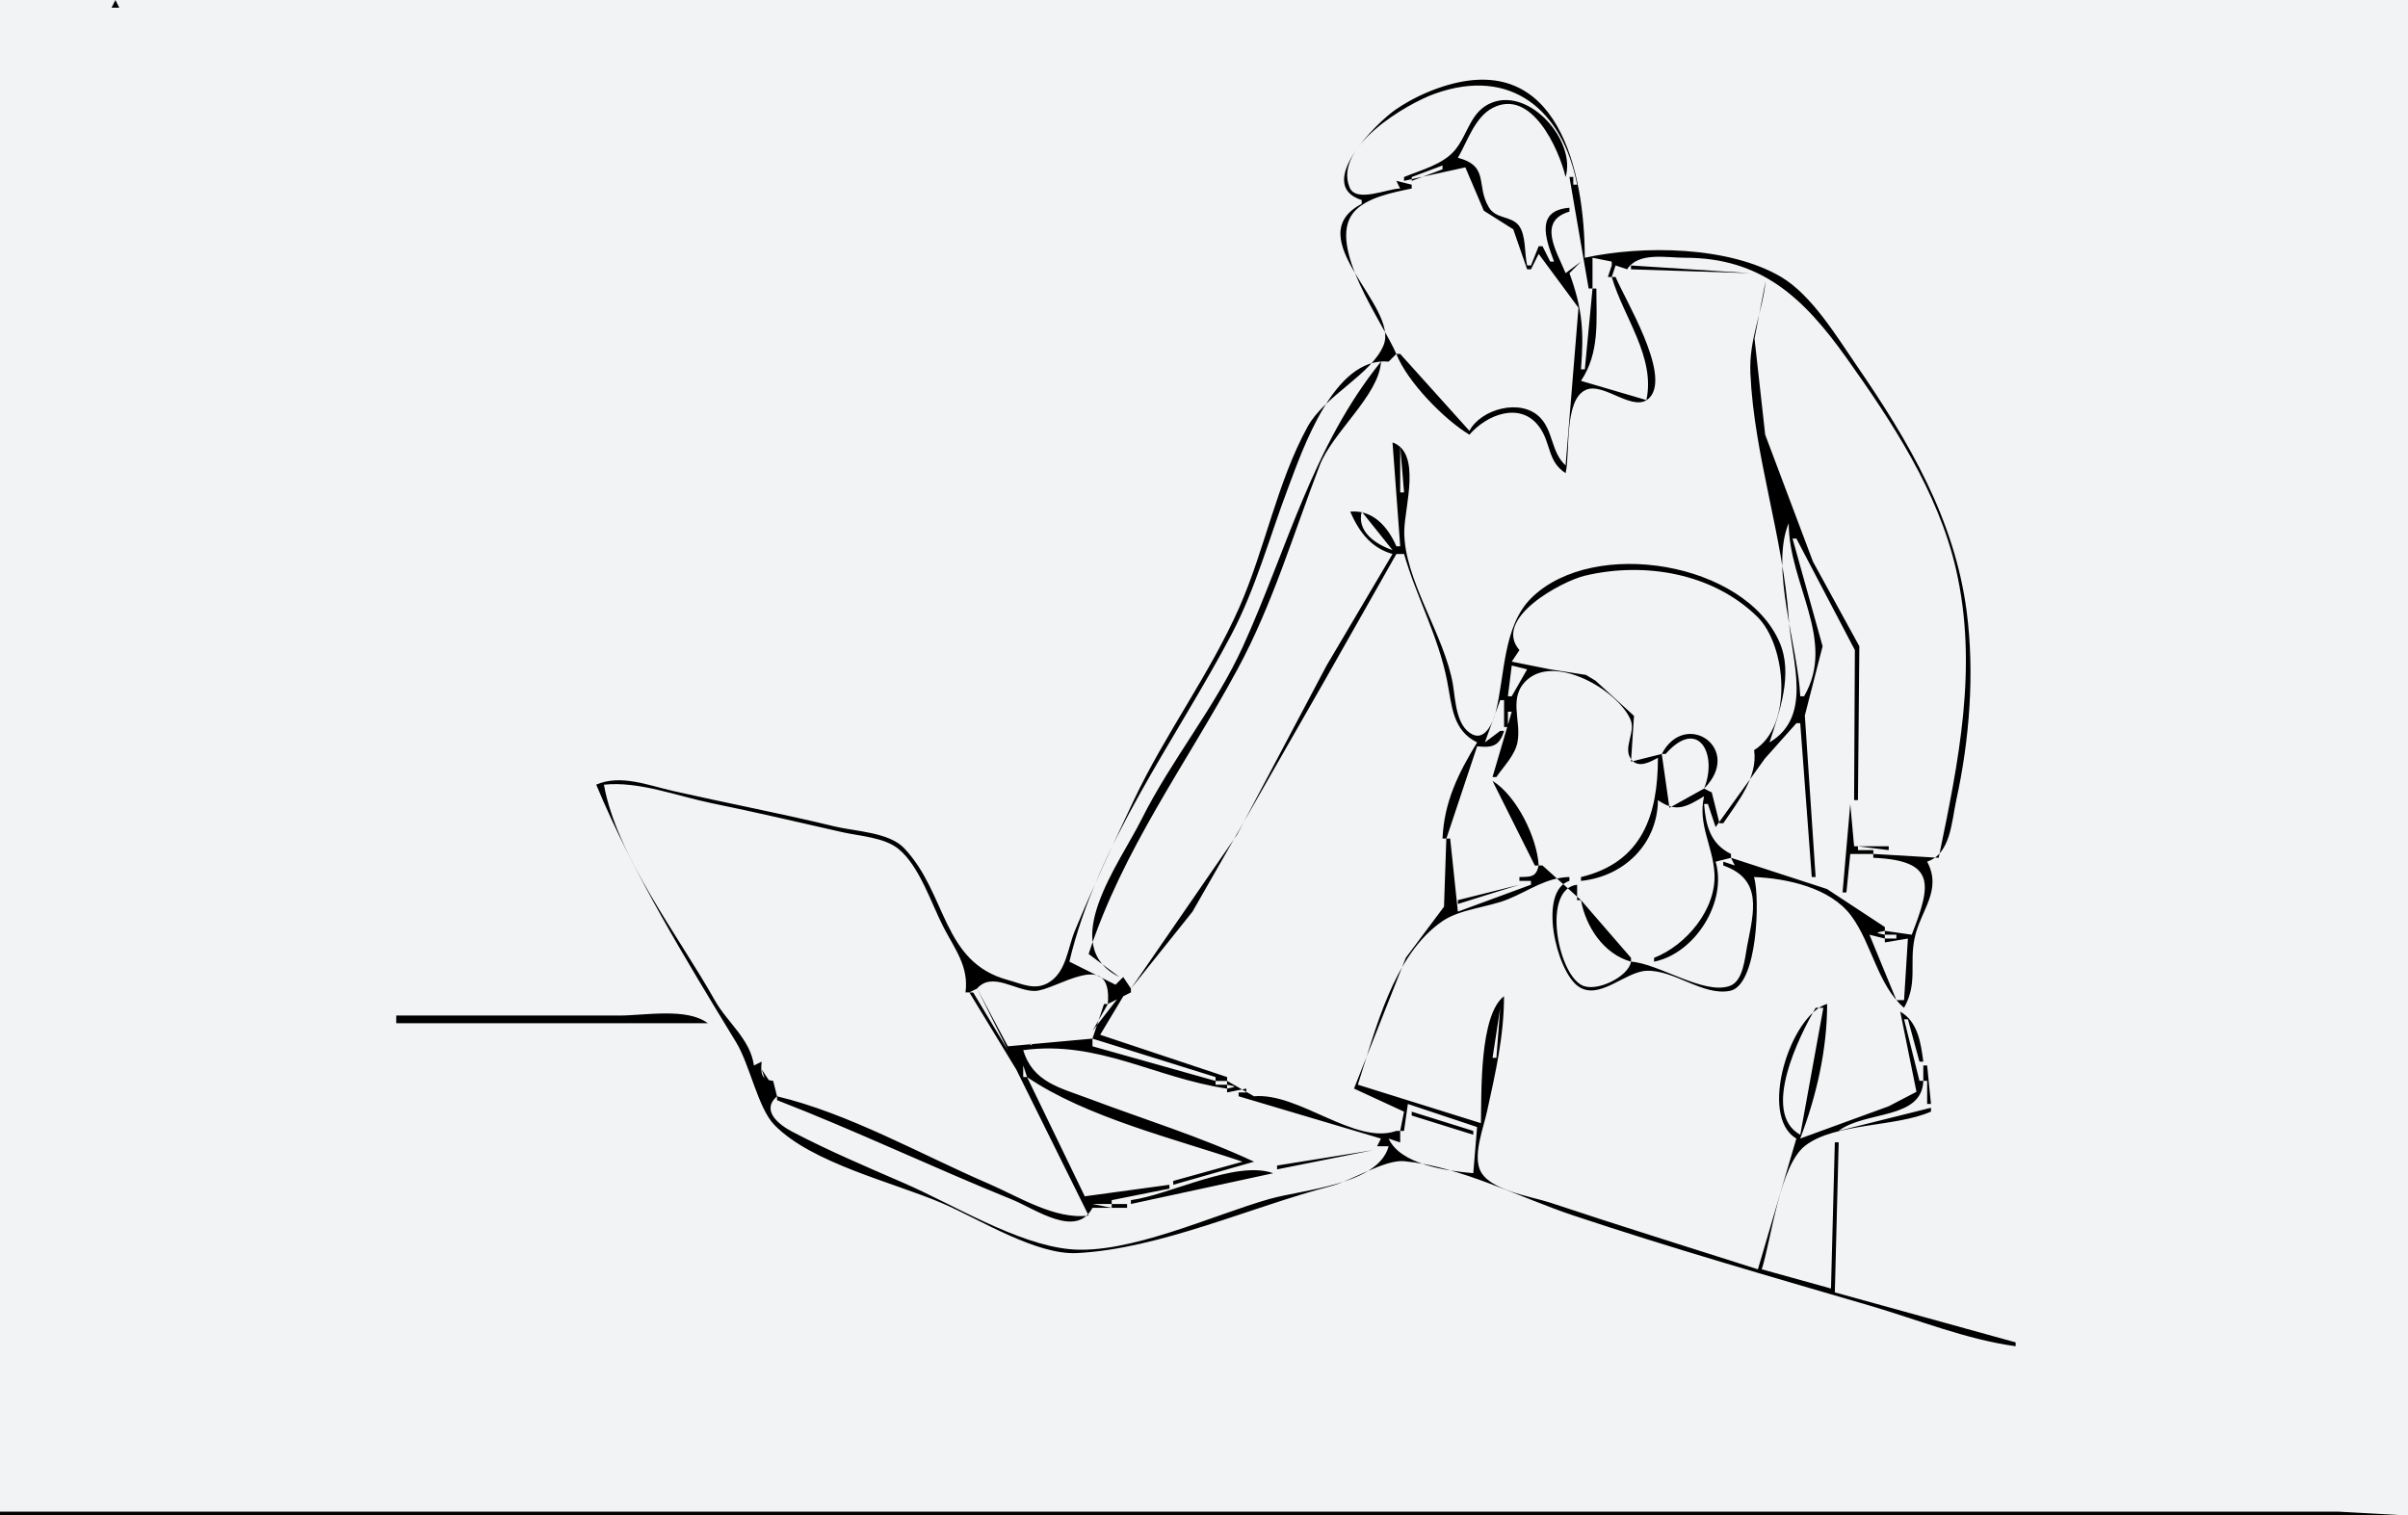 <?xml version="1.0" encoding="UTF-8" standalone="no"?>
<!-- Created with Inkscape (http://www.inkscape.org/) -->

<svg
   width="198.46mm"
   height="124.909mm"
   viewBox="0 0 198.46 124.909"
   version="1.1"
   id="svg1"
   xml:space="preserve"
   inkscape:version="1.3.2 (091e20e, 2023-11-25, custom)"
   sodipodi:docname="guidance.svg"
   xmlns:inkscape="http://www.inkscape.org/namespaces/inkscape"
   xmlns:sodipodi="http://sodipodi.sourceforge.net/DTD/sodipodi-0.dtd"
   xmlns="http://www.w3.org/2000/svg"
   xmlns:svg="http://www.w3.org/2000/svg"><sodipodi:namedview
     id="namedview1"
     pagecolor="#505050"
     bordercolor="#eeeeee"
     borderopacity="1"
     inkscape:showpageshadow="0"
     inkscape:pageopacity="0"
     inkscape:pagecheckerboard="0"
     inkscape:deskcolor="#505050"
     inkscape:document-units="mm"
     inkscape:zoom="0.69219276"
     inkscape:cx="559.81516"
     inkscape:cy="334.44441"
     inkscape:window-width="1920"
     inkscape:window-height="991"
     inkscape:window-x="-9"
     inkscape:window-y="-9"
     inkscape:window-maximized="1"
     inkscape:current-layer="layer1" /><defs
     id="defs1" /><g
     inkscape:label="Layer 1"
     inkscape:groupmode="layer"
     id="layer1"
     transform="translate(-7.949,-77.144)"><rect
       style="fill:#f2f3f4;fill-opacity:1;stroke-width:0.1;paint-order:fill markers stroke"
       id="rect1"
       width="198.46"
       height="124.909"
       x="7.949"
       y="77.144" /><path
       style="fill:#000000;fill-opacity:1;stroke:none"
       d="m 17.46,77.144 -0.317,0.634 h 0.634 L 17.46,77.144 M 120.177,93.629 v 0.317 c -5.266,2.764 3.129,8.449 1.798,11.664 -0.997,2.409 -4.851,4.14 -6.267,6.724 -2.512,4.585 -3.512,10.104 -5.632,14.9 -2.431,5.498 -6.092,10.386 -8.673,15.851 -1.682,3.56 -3.36,7.14 -4.868,10.779 -0.582,1.403 -0.693,3.3 -2.056,4.202 -1.176,0.778 -2.266,0.178 -3.469,-0.149 -5.446,-1.481 -4.987,-7.116 -8.545,-10.865 -1.251,-1.318 -4.036,-1.38 -5.721,-1.789 -4.417,-1.071 -8.883,-1.92 -13.315,-2.923 -2.046,-0.463 -4.342,-1.399 -6.341,-0.523 3.051,7.329 7.414,14.471 11.535,21.241 1.123,1.844 1.801,5.424 3.149,6.807 3.091,3.172 9.813,4.729 13.848,6.461 3.072,1.318 7.716,4.273 11.096,4.1 6.831,-0.349 14.31,-3.798 20.924,-5.52 1.695,-0.441 4.432,-2.203 6.036,-2.053 4.647,0.434 9.532,3.003 13.937,4.471 8.093,2.698 16.247,5.041 24.411,7.426 3.925,1.147 7.992,2.806 12.047,3.353 v -0.317 l -14.9,-4.121 0.317,-12.364 h -0.317 l -0.317,12.047 -5.707,-1.585 c 0.806,-2.522 1.468,-8.555 3.583,-10.19 2.451,-1.895 7.442,-1.514 10.366,-2.808 v -0.317 l -7.609,1.902 c 2.186,-1.666 6.867,-0.899 6.975,-4.121 h 0.317 v 1.902 h 0.317 l -0.317,-3.17 h -0.317 v 1.268 h -0.317 l -1.268,-5.072 h 0.317 l 0.951,3.487 h 0.317 c -0.212,-1.575 -0.447,-3.28 -1.902,-4.121 l 1.339,6.611 -2.29,1.192 -7.292,2.66 c 1.342,-3.506 2.219,-7.343 2.219,-11.096 -3.025,0.89 -5.701,9.247 -2.536,11.096 l -3.17,10.779 c -5.71,-1.826 -11.432,-3.599 -17.12,-5.495 -1.576,-0.525 -5.18,-1.022 -5.82,-2.782 -0.486,-1.336 0.322,-3.394 0.613,-4.721 0.698,-3.184 1.403,-6.241 1.403,-9.511 -2.038,1.552 -1.852,8.011 -1.902,10.462 l -10.145,-3.17 c 1.436,-4.414 2.902,-10.703 6.975,-13.482 1.469,-1.002 3.723,-1.126 5.389,-1.801 1.769,-0.716 3.111,-1.778 5.072,-1.837 v 0.317 c -2.604,0.864 -1.097,7.375 0.705,8.681 1.714,1.243 3.859,-1.186 5.635,-1.266 2.293,-0.103 4.675,2.106 6.903,1.649 2.274,-0.466 2.476,-7.675 1.973,-9.38 2.72,0.117 6.272,0.877 7.993,3.176 1.727,2.308 2.182,5.721 4.371,7.603 1.147,-2.048 0.427,-3.597 0.864,-5.707 0.483,-2.335 2.311,-3.944 1.039,-6.341 1.944,-0.629 2.016,-3.312 2.402,-5.072 1.095,-4.992 1.517,-10.459 0.858,-15.534 -0.989,-7.612 -4.782,-14.051 -9.074,-20.29 -1.635,-2.376 -3.708,-5.817 -6.234,-7.301 -4.322,-2.539 -11.369,-2.615 -16.167,-1.576 -0.02,-7.087 -2.182,-17.202 -11.73,-14.101 -1.353,0.44 -2.625,1.056 -3.804,1.851 -1.642,1.107 -6.8,6.247 -2.853,7.495 m 17.754,-1.268 h -0.317 v -0.634 h -0.317 l 1.585,9.194 h 0.317 v -2.536 l 1.585,0.317 v 0.317 l -0.317,0.951 h 0.317 l 0.317,-0.951 0.951,0.317 c 0.938,-1.447 3.201,-0.951 4.755,-0.951 6.293,0 9.77,3.273 13.315,8.243 3.746,5.251 7.571,11.057 9.035,17.437 1.849,8.057 0.204,15.877 -1.427,23.777 l -5.389,-0.317 v 0.317 c 5.202,0.224 4.774,2.206 3.17,6.341 l -2.219,-0.317 v 0.317 h 0.951 v 0.317 h -0.951 v 0.317 l 1.902,-0.317 -0.317,5.072 h -0.634 l -2.219,-5.389 1.268,0.317 v -0.317 c -0.802,-0.16 -0.802,-0.157 0,-0.317 v -0.317 l -4.768,-3.133 -7.913,-2.573 0.317,0.634 -0.951,-0.317 v 0.317 c 3.275,1.148 2.518,3.788 1.964,6.658 -0.188,0.973 -0.314,2.866 -1.418,3.266 -2.149,0.778 -5.861,-1.852 -8.154,-1.998 -0.159,1.21 -2.87,2.579 -4.071,1.932 -2.015,-1.086 -3.242,-7.926 -0.367,-8.272 v 1.268 h 0.317 l -3.17,-2.853 h -0.317 c -0.207,0.968 -0.636,0.931 -1.585,0.951 v 0.317 h 0.951 v 0.317 l -6.024,2.219 -0.634,-6.024 h -0.317 l -0.191,5.616 -3.149,4.212 -4.268,10.779 4.121,1.902 -0.317,1.585 h 0.317 l 0.317,-2.219 5.707,1.902 -0.317,3.804 c -2.167,-0.189 -6.002,-0.704 -6.975,-2.853 l 0.951,0.317 v -0.951 h -0.317 c -3.393,1.203 -8.039,-3.187 -11.73,-2.853 l -2.219,-1.268 v 0.317 c 0.802,0.16 0.802,0.157 0,0.317 v 0.317 l 1.585,-0.317 v 0.317 h -0.634 v 0.317 l 11.73,3.487 -0.317,0.634 h 0.951 c -0.855,3.18 -7.012,3.547 -9.828,4.346 -4.675,1.327 -11.636,4.613 -16.485,4.134 -4.358,-0.43 -9.619,-3.704 -13.632,-5.445 -3.093,-1.342 -6.204,-2.662 -9.192,-4.227 -1.146,-0.6 -2.605,-1.758 -1.27,-2.93 l -0.317,-1.268 c -1.006,-0.116 -1.038,-0.608 -0.951,-1.585 l -0.634,0.317 c -0.31,-2.197 -2.189,-3.524 -3.235,-5.389 -2.917,-5.205 -8.08,-11.87 -9.129,-17.754 2.876,-0.313 6.063,0.95 8.877,1.522 3.605,0.733 7.191,1.581 10.779,2.393 1.439,0.326 3.454,0.422 4.632,1.388 1.723,1.412 2.689,4.481 3.693,6.427 0.943,1.827 2.106,3.253 1.82,5.389 h 0.317 l 0.634,-0.317 c 1.256,-1.436 3.196,0.22 4.755,0.198 1.731,-0.024 6.429,-3.667 6.024,1.07 l 1.902,-0.951 v -0.317 l -0.634,-0.951 -0.634,0.634 -3.804,-1.902 c 2.298,-9.698 8.79,-18.295 13.35,-26.947 2.014,-3.822 3.137,-8.028 4.659,-12.047 1.242,-3.28 3.804,-10.884 8.304,-10.462 l 0.634,-0.634 c -1.117,-2.597 -5.722,-8.849 -3.568,-11.605 1.009,-1.291 3.322,-1.71 4.836,-2.027 v -0.317 l -1.268,-0.317 0.317,0.634 c -1.04,-10e-4 -3.642,1.216 -4.173,-0.101 -1.343,-3.33 4.685,-6.877 7.027,-7.714 6.282,-2.246 10.537,1.351 11.73,7.498 m -14.266,-0.634 v 0.317 l 5.054,-1.112 1.522,3.576 2.427,1.531 1.142,3.297 h 0.317 l 0.634,-1.268 3.282,4.438 -1.062,12.998 c -1.214,-1.122 -0.999,-2.829 -2.109,-3.958 -1.591,-1.618 -4.877,-0.687 -5.817,1.105 l -5.707,-6.341 h -0.317 c 0.883,2.273 3.935,5.405 6.024,6.658 1.413,-1.649 4.231,-2.796 5.789,-0.6 0.945,1.332 0.64,2.808 2.136,3.77 0.395,-1.66 -0.162,-6.025 1.658,-6.859 1.524,-0.699 4.049,2.044 5.308,0.588 1.674,-1.936 -2.057,-8.004 -2.844,-9.897 h -0.317 c 0.945,3.282 3.625,6.596 2.853,10.145 l -5.389,-1.585 c 1.55,-2.319 1.268,-4.933 1.268,-7.609 h -0.317 l -0.634,6.658 h -0.317 c 0.248,-3.14 0.124,-4.965 -0.951,-7.926 l 0.951,-0.951 -1.268,0.951 c -0.741,-1.806 -2.354,-4.291 0.317,-5.072 v -0.317 c -2.8,0.216 -1.991,2.498 -1.268,4.438 h -0.317 l -0.634,-1.268 h -0.317 l -0.634,1.585 h -0.317 c -0.227,-0.951 -0.081,-2.519 -0.691,-3.296 -0.636,-0.811 -1.882,-0.511 -2.471,-1.506 -1.08,-1.826 0.078,-3.373 -2.545,-4.074 0.788,-1.349 1.397,-3.353 2.867,-4.111 3.209,-1.656 5.464,3.4 6.01,5.696 0.874,-2.954 -2.886,-7.317 -6.022,-6.149 -1.805,0.672 -1.99,2.557 -3.06,3.888 -0.979,1.217 -2.832,1.687 -4.233,2.262 m 3.17,-0.951 v 0.317 l -2.536,0.951 v -0.317 l 2.536,-0.951 m 15.534,8.243 v 0.317 l 9.828,0.317 -9.828,-0.634 m 11.096,1.268 c -0.275,2.687 -1.38,4.773 -1.256,7.609 0.298,6.789 2.697,13.428 3.166,20.29 0.237,3.469 2.005,8.014 -1.593,10.145 0.825,-2.537 1.966,-5.62 0.835,-8.243 -2.861,-6.629 -15.297,-8.688 -20.423,-3.7 -2.383,2.319 -2.21,6.394 -2.965,9.407 -0.192,0.766 -0.836,2.406 -1.915,1.883 -1.369,-0.664 -1.406,-2.834 -1.618,-4.102 -0.691,-4.121 -4.065,-8.672 -4.013,-12.681 0.025,-1.951 1.445,-6.443 -0.968,-7.292 l 0.634,8.56 h -0.317 c -0.696,-1.609 -1.951,-3.032 -3.804,-2.853 0.725,1.648 1.704,2.986 3.487,3.487 l -5.434,9.194 -7.382,13.949 -8.742,12.681 5.072,-6.341 10.878,-19.022 5.925,-10.462 h 0.634 c 1.024,3.555 2.825,6.77 3.549,10.462 0.399,2.032 0.424,4.061 2.474,5.072 -1.551,2.534 -2.723,4.909 -2.853,7.926 h 0.317 l 2.536,-7.609 c 1.258,0.141 1.837,-0.018 2.219,-1.268 h -0.317 l -1.268,0.951 1.268,-3.487 h 0.317 v 2.219 h 0.317 v -1.268 h 0.317 l -1.585,5.389 h 0.317 c 0.603,-0.887 1.517,-1.773 1.736,-2.853 0.365,-1.796 -0.85,-3.765 0.86,-5.214 2.395,-2.03 7.441,0.971 8.458,3.326 0.451,1.045 -0.66,2.341 0.056,3.281 0.592,0.778 1.571,0.208 2.205,-0.124 -5.2e-4,4.665 -1.264,8.611 -6.341,9.828 v 0.317 c 3.582,-0.367 6.309,-3.079 6.341,-6.658 1.514,1.053 2.317,0.564 3.804,-0.317 -0.535,2.327 0.725,4.083 0.855,6.353 0.17,2.966 -2.342,5.941 -4.977,6.962 v 0.317 c 3.376,-0.681 6.046,-4.919 5.072,-8.243 l 1.268,-0.317 v -0.317 c -1.7,-0.838 -2.073,-2.328 -2.219,-4.121 h 0.317 l 0.634,1.902 4.063,-5.648 2.595,-2.912 h 0.317 l 0.951,12.681 h 0.317 l -0.889,-13.315 1.464,-5.707 -2.476,-8.877 h 0.317 l 4.819,9.194 -0.063,12.364 h 0.317 l 0.115,-12.681 -3.822,-6.975 -3.938,-10.462 -0.881,-7.926 0.918,-4.755 m -31.703,6.658 c -5.666,7.03 -7.691,15.356 -11.37,23.46 -2.266,4.991 -5.9,9.34 -8.364,14.266 -1.863,3.726 -6.983,10.426 -1.824,12.998 l -2.536,-1.902 c 2.808,-8.614 8.015,-15.613 12.266,-23.46 2.884,-5.324 4.613,-11.176 6.776,-16.803 1.05,-2.732 4.911,-5.803 5.052,-8.56 m 1.585,6.975 0.317,3.804 h -0.317 v -3.804 m -3.17,5.389 2.536,3.17 c -1.386,-0.472 -2.964,-1.534 -2.536,-3.17 m 35.19,0.951 c 0.003,5.021 3.95,9.648 1.268,14.266 h -0.317 c -0.172,-3.998 -2.507,-10.558 -0.951,-14.266 m -2.853,18.705 c 0.325,2.228 -1.345,4.256 -2.536,6.024 H 149.661 l -0.634,-2.536 -0.634,-0.317 -2.853,1.585 -0.634,-4.438 -2.536,0.634 0.248,-3.775 -3.168,-2.896 -0.79,-0.478 -2.947,-0.46 -3.17,-0.634 0.634,-0.951 c -2.257,-2.602 3.501,-5.684 5.389,-6.133 4.876,-1.16 10.509,-0.242 14.208,3.375 2.402,2.349 2.99,9.021 -0.258,11.001 m -19.339,-7.926 0.317,0.317 -0.317,-0.317 m -0.634,0.951 1.268,0.317 -1.268,2.219 h -0.317 l 0.317,-2.536 m 12.364,7.292 h 0.317 c 2.69,-3.06 4.324,0.019 3.17,2.853 3.272,-3.278 -1.533,-6.581 -3.487,-2.853 m -13.949,2.219 3.487,6.975 h 0.317 c -0.126,-2.302 -1.833,-5.77 -3.804,-6.975 m 29.484,1.902 -0.634,7.292 h 0.317 l 0.317,-3.17 h 1.902 v -0.317 h -1.268 v -0.317 l 2.536,0.317 v -0.317 h -2.853 l -0.317,-3.487 m -32.337,7.926 v 0.317 l 5.072,-1.585 -5.072,1.268 m 10.145,0 c 0.401,2.22 1.885,4.444 4.121,5.072 v -0.317 l -4.121,-4.755 m -49.774,7.292 2.536,5.072 -2.853,-4.755 h -0.317 l 3.869,6.359 5.959,12.029 c -2.752,0.368 -5.763,-1.555 -8.243,-2.625 -5.577,-2.406 -11.531,-5.8 -17.437,-7.203 v 0.317 c 6.524,2.53 12.854,5.554 19.339,8.179 1.962,0.794 5.307,3.245 6.658,0.698 h 2.853 v -0.317 h -1.268 v -0.317 l 4.755,-0.951 v -0.317 l -6.975,0.951 -4.755,-9.828 c 4.86,3.311 12.179,5.089 17.754,6.975 l -5.707,1.585 v 0.317 l 6.658,-1.902 c -4.382,-2.049 -9.107,-3.5 -13.632,-5.207 -2.353,-0.887 -4.602,-1.344 -5.389,-3.987 6.201,-0.834 10.824,2.287 16.803,3.17 v -0.317 h -0.951 v -0.317 h 0.951 v -0.317 l -10.462,-3.487 1.902,-3.17 h -0.317 l -2.219,2.853 1.268,-2.219 h -0.317 l -0.951,2.853 -6.975,0.634 -2.536,-4.755 m 43.116,1.585 -0.317,4.121 h -0.317 l 0.634,-4.121 m 26.63,0 -1.902,10.462 c -3.271,-1.804 -0.061,-8.185 1.268,-10.462 h 0.634 m -117.618,0.634 v 0.634 h 25.679 c -1.723,-1.305 -5.191,-0.634 -7.292,-0.634 h -18.388 m 67.527,5.072 v 0.317 l -10.145,-2.853 v -0.634 l 10.145,3.17 m -15.217,-2.748 0.106,0.106 c -0.156,0.052 -0.351,-0.106 -0.106,-0.106 m -0.634,0.211 -0.317,0.317 0.317,-0.317 m -0.317,0.951 -0.317,0.317 0.317,-0.317 m 38.995,0.317 -0.317,0.317 0.317,-0.317 m -38.678,0.317 0.317,0.951 H 92.279 v -0.951 m -21.558,0.317 0.317,0.951 h 0.317 l -0.634,-0.951 m 53.578,3.487 v 0.317 l 5.072,1.585 v -0.317 l -5.072,-1.585 m -11.096,4.438 v 0.317 l 7.926,-1.585 -7.926,1.268 m -12.047,2.853 v 0.317 l 11.73,-2.536 c -3.076,-1.101 -8.501,1.784 -11.73,2.219 m -1.585,0.317 v 0.317 l -1.585,-0.317 h 1.585 m -91.621,25.362 v 0.317 H 206.409 l -5.707,-0.317 H 189.29 148.71 Z"
       id="path1"
       sodipodi:nodetypes="ccccccsssssscssscsssssssscccccccsccccccccccccccccccccccssscccssccssscscscsssscssccccccccccccccssscccccccccccccccccccccccsscscccccccccccccccccccccccccccccccccccccssssccccscssssccccccccccssccsccccsscccccccccccsccccscsscccccccccccccccccccsscscsscccccccccccsscssssscccccccccccccscccccccccccccccsssscccccsccccccccccccccccccccccccccssccsscccccccccccccccccccccccccccscccccccccccccccccccccccccccccccccccccccccccsccscccccccccccccscccccccccccccccccccccccccccscccccccccccccccccccccccccccccccccccccccccccccccccc" /></g></svg>
